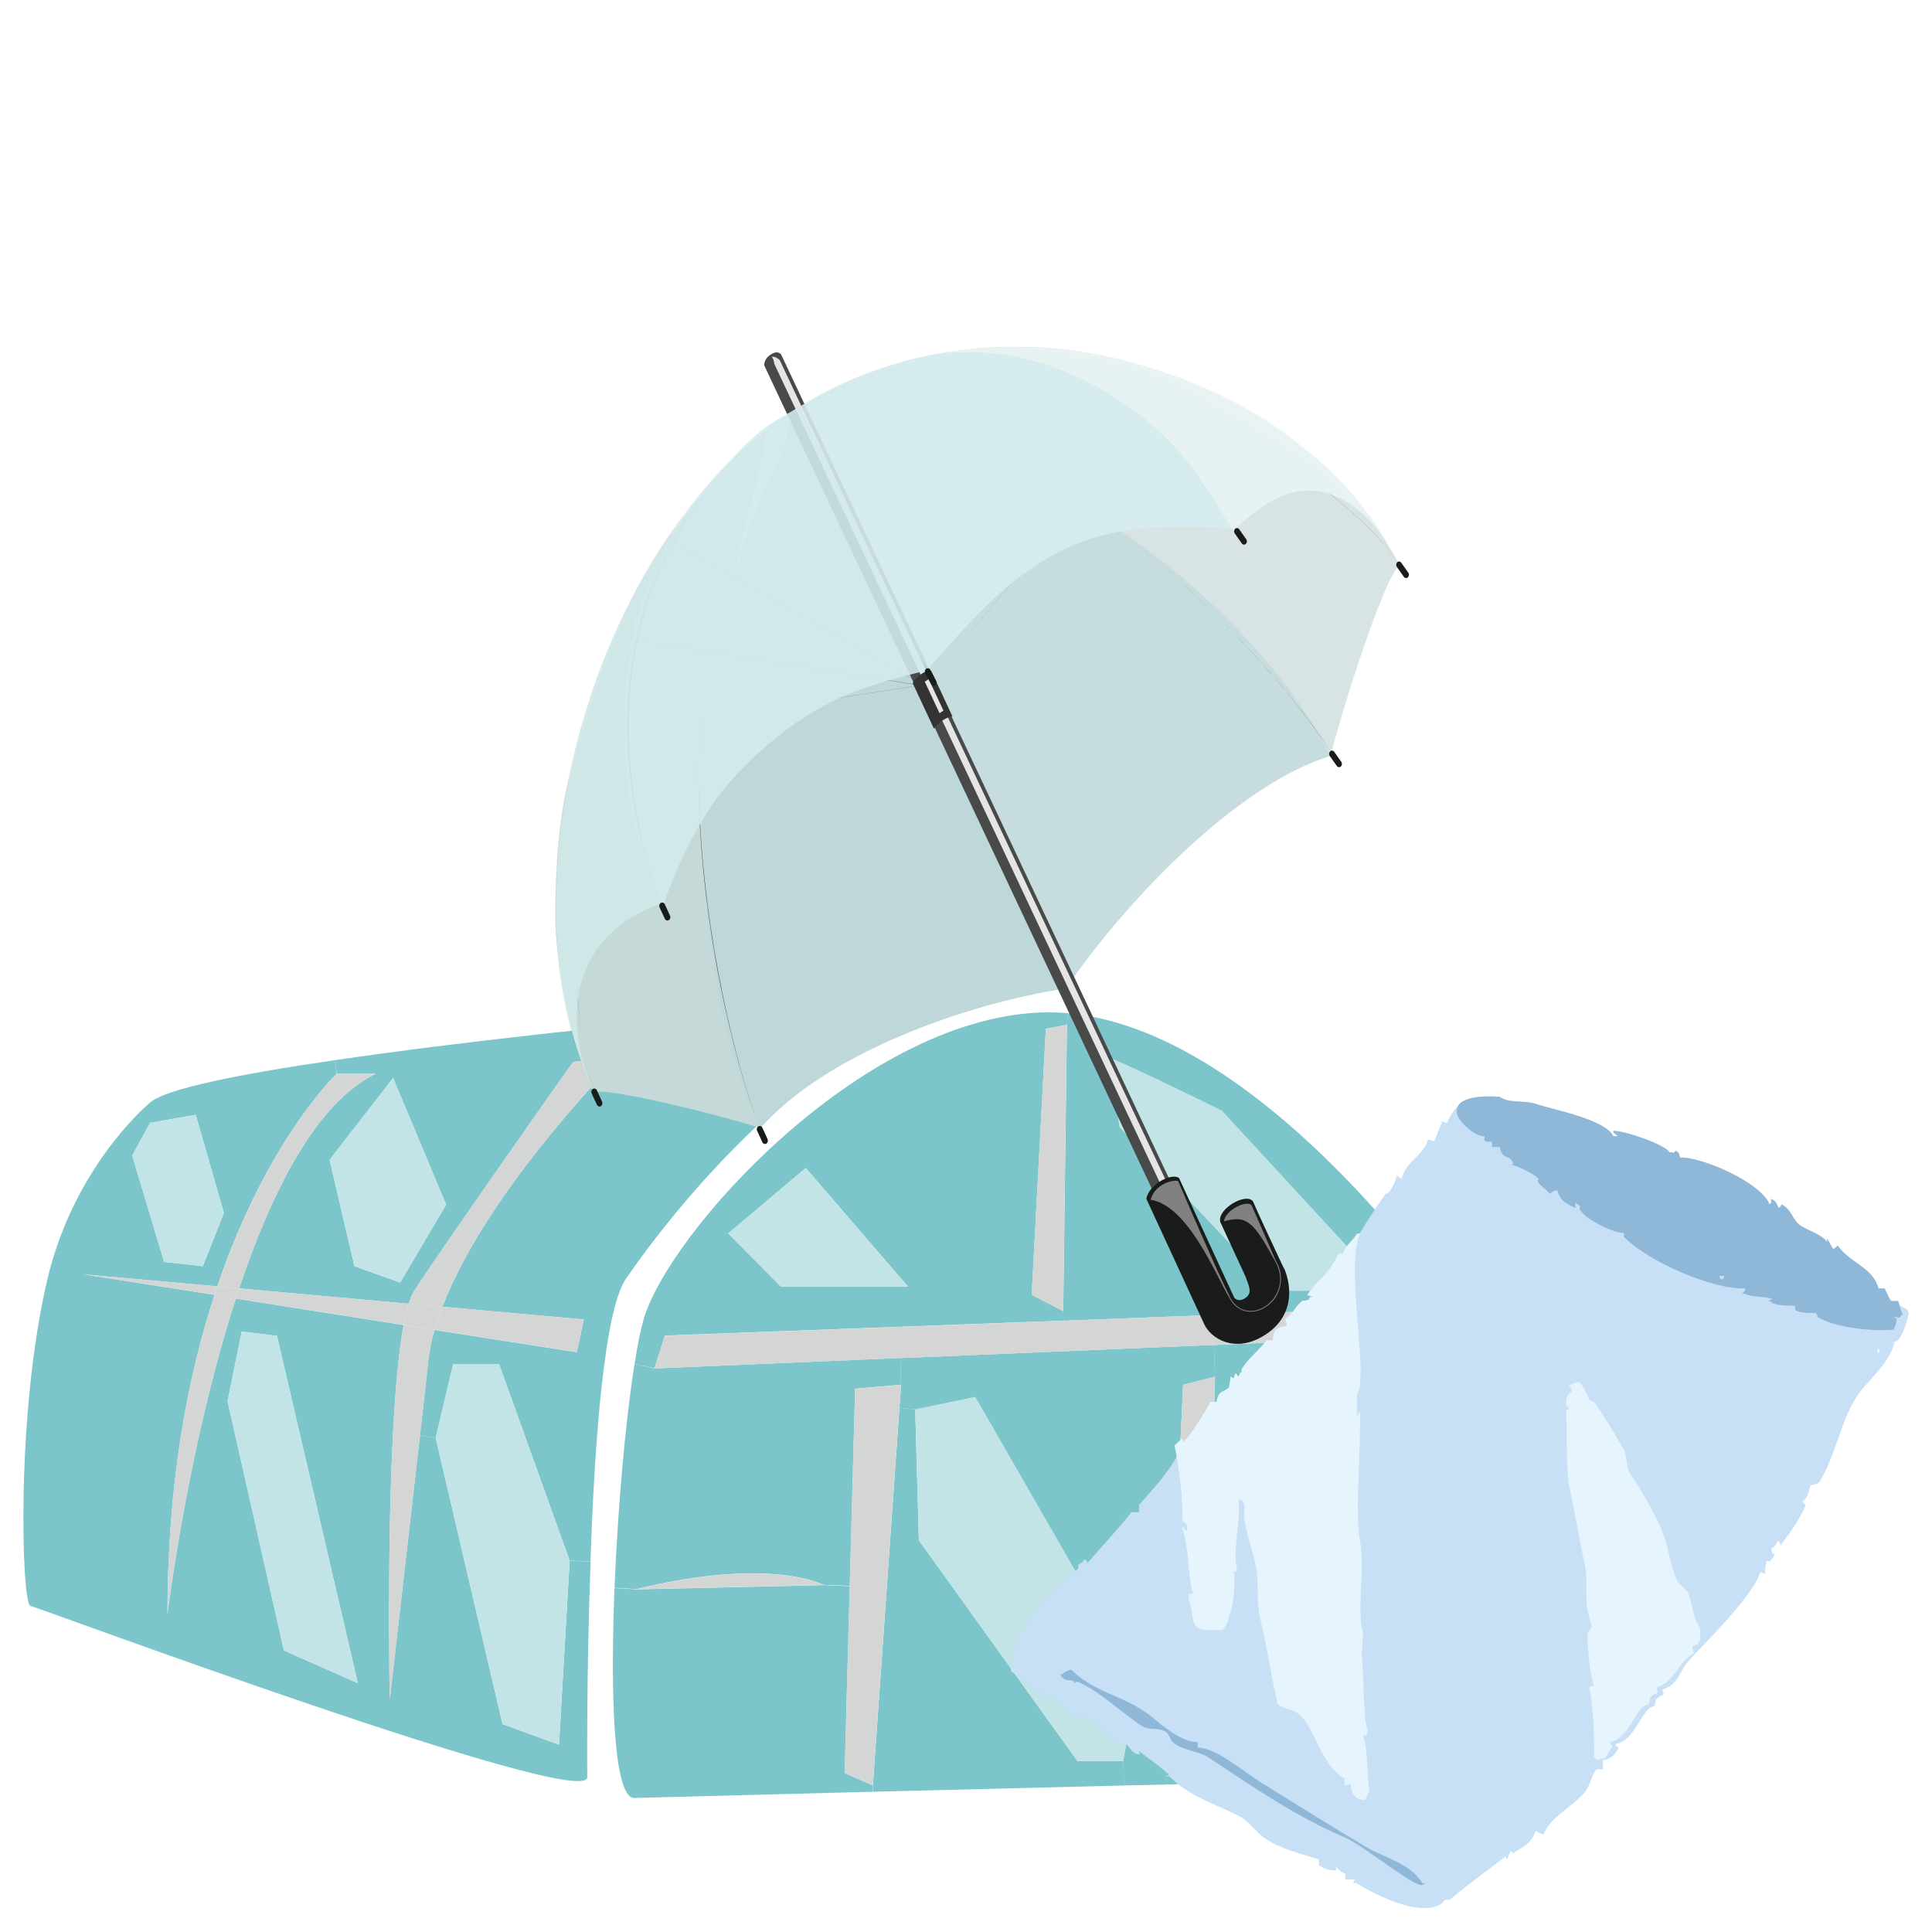 <?xml version="1.0" encoding="utf-8"?>
<!-- Generator: Adobe Illustrator 26.4.1, SVG Export Plug-In . SVG Version: 6.00 Build 0)  -->
<svg version="1.1" xmlns="http://www.w3.org/2000/svg" xmlns:xlink="http://www.w3.org/1999/xlink" x="0px" y="0px"
	 viewBox="0 0 1913.4 1913.4" style="enable-background:new 0 0 1913.4 1913.4;" xml:space="preserve">
<style type="text/css">
	.st0{clip-path:url(#SVGID_00000100359057830798353760000003950592285184218240_);}
	.st1{clip-path:url(#SVGID_00000090269441988877822800000018266751555799119517_);}
	.st2{fill:#7CC6CB;}
	.st3{fill:#C2E4E6;}
	.st4{fill:#D4D5D5;}
	.st5{clip-path:url(#SVGID_00000133526443438377062290000013312145872228450493_);}
	.st6{clip-path:url(#SVGID_00000183226712795569632290000010130429579824307356_);}
	.st7{fill:#D3E9E8;}
	.st8{fill:#E8F4F5;}
	.st9{fill:#D6EDEF;}
	.st10{fill:#CCE8EB;}
	.st11{fill:#484949;}
	.st12{opacity:0.48;}
	.st13{clip-path:url(#SVGID_00000168078073156035801690000009236989430661489039_);}
	.st14{opacity:0.15;}
	.st15{clip-path:url(#SVGID_00000065060462894870907850000016151526545996092559_);}
	.st16{fill:#070303;}
	.st17{fill:#E5E5E5;}
	.st18{fill:#1A1B1B;}
	.st19{fill:#828181;}
	.st20{fill:#333333;}
	.st21{opacity:0.89;}
	.st22{clip-path:url(#SVGID_00000103242944182303454530000008537223576866173110_);}
	.st23{clip-path:url(#SVGID_00000149357103514997539370000014069555408313829031_);}
	.st24{fill:#D1E9E8;}
	.st25{clip-path:url(#SVGID_00000132773914051699564500000000657089291916140953_);}
	.st26{fill:#D3EBED;}
	.st27{clip-path:url(#SVGID_00000123430673003144384800000013539250043876640682_);}
	.st28{fill-rule:evenodd;clip-rule:evenodd;fill:#C7E0F5;}
	.st29{fill-rule:evenodd;clip-rule:evenodd;fill:#8FB7D8;}
	.st30{fill-rule:evenodd;clip-rule:evenodd;fill:#E5F4FD;}
</style>
<g id="レイヤー_1">
	<g>
		<defs>
			<rect id="SVGID_1_" x="23.1" y="343.2" width="1867.2" height="1546.4"/>
		</defs>
		<clipPath id="SVGID_00000142150533092063341490000011450896659239692202_">
			<use xlink:href="#SVGID_1_"  style="overflow:visible;"/>
		</clipPath>
		<g transform="translate(0)" style="clip-path:url(#SVGID_00000142150533092063341490000011450896659239692202_);">
			<g transform="translate(0 -0.009)">
				<g>
					<defs>
						<rect id="SVGID_00000044865667972412446280000016802806274290371254_" x="23.1" y="343.2" width="1867.2" height="1546.4"/>
					</defs>
					<clipPath id="SVGID_00000020366875690321873170000008705745359789174656_">
						<use xlink:href="#SVGID_00000044865667972412446280000016802806274290371254_"  style="overflow:visible;"/>
					</clipPath>
					<g style="clip-path:url(#SVGID_00000020366875690321873170000008705745359789174656_);">
						<path class="st2" d="M221.7,1201.2l-27.9-97.2l-45.2,8.1l-17.6,32.4l31.6,105.3l38.3,4.2L221.7,1201.2z M281.2,1634.6
							l73.2,32.4l-80.1-344l-34.9-4.2l-14,69L281.2,1634.6z M47.1,1266.3c22.4-93.9,78.2-154.2,101.4-174.3
							c15.6-13.6,88-28.2,183.5-42.1l1.4,13.6c0,0-68.7,64.8-118.2,210.5l-133.2-12l130.5,20.4c-26.5,80.7-46.6,185-46.6,315.9
							c0,0,19.8-164.2,67.6-312.2l166.2,26.2c-19,102.7-13.7,370.9-13.7,370.9s16.2-141.2,29.9-261.4l15.6,2.3l66.2,283.4l55.9,20.4
							l10.6-182.3l20.7,1c-4.2,111.7-3.3,213.8-3.3,213.8c-3.3,32.4-537.7-166.2-551.6-170C21.5,1587.6,15.3,1400.1,47.1,1266.3"/>
						<path class="st2" d="M389.3,1067.7l-62.9,81l24.6,105.3l45.3,16.2l45.5-77.1L389.3,1067.7z M404.7,1291.2L236.8,1276
							c32.4-96.5,76.5-184,135.2-212.5h-38.5l-1.4-13.6c244.1-36,640.8-67.3,640.8-67.3C801.6,1023,661.9,1205.4,620,1266.3
							c-21.5,31.1-31.3,161.3-35.2,280.2l-20.7-1l-69.8-194.3h-45.5l-17.3,72.9l-15.6-2.3c3-26.5,5.9-51.8,8.3-74.5
							c1.2-10.2,3.2-20.3,6.2-30.1l140.8,22l7-32.4l-140-12.6c44.4-116.6,174.9-246.8,174.9-246.8l-45.5,4.2
							c0,0-125.7,178.2-157.3,226.7C407.9,1282.3,406,1286.7,404.7,1291.2"/>
						<path class="st2" d="M836.5,1756l27.9,12.3v6.2l-237.4,6.2c-19.3-3.9-22.6-101.4-18.4-207.9l21.8,1.3l185.2-4.2l26,1
							L836.5,1756z"/>
						<path class="st2" d="M648,1355.3l243.6-10.4l0.8,26.5l-45.5,3.9l-5.3,195.3l-26-1c0,0-52.5-28.2-185.2,4.2l-21.8-1.3
							c3.3-80.3,10.9-165.9,19.8-221.6L648,1355.3z"/>
						<path class="st2" d="M1067,1744h45.6l0.5,24.3l-248.6,6.2v-6.2l26.3-374.1l15.6,1.6l3.6,129.6L1067,1744z"/>
						<path class="st2" d="M899.4,1274.4L798,1156.8l-76.8,64.8l52.5,52.8H899.4z M637.4,1306.7c24.6-85.2,213.1-295.7,391.4-303.9
							c9.6-0.4,19.2-0.2,28.8,0.6l-0.9,11.4l-20.9,4.2l-14,263.3l31.3,16.2l0.3,9.4l-394.9,14.8l-10.4,32.4l-19.6-4.2
							C631.2,1332.6,634.3,1317.5,637.4,1306.7"/>
						<path class="st3" d="M193.8,1104l27.9,97.2l-21,52.8l-38.3-4.2l-31.6-105.3l17.6-32.4L193.8,1104z"/>
						<path class="st3" d="M274.2,1322.9l80.1,344l-73.2-32.4l-55.8-246.8l14-69L274.2,1322.9z"/>
						<path class="st3" d="M494.4,1351.1l69.8,194.4l-10.6,182.3l-55.8-20.4L431.5,1424l17.3-72.9L494.4,1351.1z"/>
						<path class="st3" d="M351.1,1253.9l-24.6-105.3l62.9-81l52.5,125.4l-45.6,77.1L351.1,1253.9z"/>
						<path class="st3" d="M965.9,1383.5l160.6,279.5l-14,81H1067l-157-218.7l-3.6-129.6L965.9,1383.5z"/>
						<path class="st3" d="M899.4,1274.3H773.7l-52.5-52.8l76.8-64.8L899.4,1274.3z"/>
						<path class="st3" d="M1374.5,1278.3h-112l-153.6-162l-10.3-69c38.3,16.2,111.7,52.8,111.7,52.8L1374.5,1278.3z"/>
						<path class="st2" d="M1192.6,1739.9l5.3-186.9l19.3,0.6l195.5-8.1h19c0.8,112.7-1.4,214.7-1.4,214.7l-275.4,7.1l-0.6-23.3
							L1192.6,1739.9z"/>
						<path class="st2" d="M1431.8,1545.5h-19c0,0-97.8-36.3-195.5,8.1l-19.3-0.6l5.3-189.5l-1.1-31.4l210.6-9.1l10.9-1.6
							C1429.2,1379.3,1431.2,1465.2,1431.8,1545.5"/>
						<path class="st2" d="M891.6,1345l310.6-13l1.1,31.4l-31.6,8.1l-17.3,372.5l0.6,23.4l-41.9,0.9l-0.6-24.3l14-81l-160.6-279.5
							l-59.5,12.3l-15.6-1.6l1.6-22.7L891.6,1345z"/>
						<path class="st2" d="M1262.5,1278.3h112l-164.3-178.2c0,0-73.5-36.6-111.7-52.8l10.3,69L1262.5,1278.3z M1057.5,1003.5
							c167.3,14.9,322.1,215.7,352,250.4c6.4,7.4,10.9,32.4,14.2,67.4l-10.9,1.6l-7-28.5l-352.5,13.6l-0.3-9.4l3.7-283.8
							L1057.5,1003.5z"/>
						<path class="st4" d="M233.5,1286.1c-47.8,148-67.6,312.2-67.6,312.2c0-130.9,20.1-235.1,46.6-315.9L233.5,1286.1z"/>
						<path class="st4" d="M82.1,1262l133.2,12c-1.1,2.9-1.9,5.5-2.8,8.4L82.1,1262z"/>
						<path class="st4" d="M236.8,1276c-1.2,3.3-2.3,6.5-3.4,10.1l-20.9-3.6c0.9-2.9,1.7-5.5,2.8-8.4L236.8,1276z"/>
						<path class="st4" d="M372,1063.5c-58.7,28.5-102.8,116-135.2,212.5l-21.5-1.9c49.5-145.8,118.2-210.6,118.2-210.6L372,1063.5z
							"/>
						<path class="st4" d="M430.4,1317.1c-2.9,9.8-5,19.9-6.2,30.1c-2.5,22.7-5.3,48-8.3,74.5c-13.7,120.2-29.9,261.4-29.9,261.4
							s-5.3-268.2,13.7-370.9L430.4,1317.1z"/>
						<path class="st4" d="M236.8,1276l167.9,15.2c-1.7,5.9-3.4,13-5,21l-166.2-26.2C234.6,1282.5,235.7,1279.3,236.8,1276"/>
						<path class="st4" d="M410.3,1278.3c31.6-48.6,157.3-226.7,157.3-226.7l45.5-4.2c0,0-130.5,130.2-174.9,246.8l-33.5-2.9
							C406,1286.7,407.9,1282.3,410.3,1278.3"/>
						<path class="st4" d="M404.7,1291.2l33.5,2.9c-3.1,7.5-5.7,15.2-7.8,23l-30.7-4.9C401.3,1304.2,403,1297.1,404.7,1291.2"/>
						<path class="st4" d="M578.2,1306.7l-7,32.4l-140.8-22c2.1-7.8,4.7-15.5,7.8-23L578.2,1306.7z"/>
						<path class="st4" d="M815.6,1569.8l-185.2,4.2C763.1,1541.6,815.6,1569.8,815.6,1569.8"/>
						<path class="st4" d="M1412.8,1545.5l-195.5,8.1C1315,1509.2,1412.8,1545.5,1412.8,1545.5"/>
						<path class="st4" d="M846.9,1375.4l45.5-3.9l-1.7,22.7l-26.3,374.1l-27.9-12.3l5-185.3L846.9,1375.4z"/>
						<path class="st4" d="M1154.4,1744l17.3-372.5l31.6-8.1l-5.3,189.5l-5.3,186.9L1154.4,1744z"/>
						<path class="st4" d="M1405.8,1294.4l7,28.5l-210.6,9.1l-310.6,13L648,1355.3l10.4-32.4l395-14.9L1405.8,1294.4z"/>
						<path class="st4" d="M1056.6,1014.9l-3.6,283.8l-31.3-16.2l14-263.3L1056.6,1014.9z"/>
						<g transform="translate(541.268 0.009)">
							<g transform="translate(0 0)">
								<g>
									<defs>
										<rect id="SVGID_00000116202996220479008400000005436740464784598182_" x="8.5" y="343.2" width="845.6" height="987.8"/>
									</defs>
									<clipPath id="SVGID_00000103260951738488760280000000825377951763371705_">
										<use xlink:href="#SVGID_00000116202996220479008400000005436740464784598182_"  style="overflow:visible;"/>
									</clipPath>
									<g style="clip-path:url(#SVGID_00000103260951738488760280000000825377951763371705_);">
										<g>
											<g>
												<defs>
													
														<rect id="SVGID_00000085212664515522377260000018025291508201698722_" x="8.5" y="343.2" width="841.5" height="775.6"/>
												</defs>
												<clipPath id="SVGID_00000026844742444169028380000008331903949847482760_">
													<use xlink:href="#SVGID_00000085212664515522377260000018025291508201698722_"  style="overflow:visible;"/>
												</clipPath>
												<g style="clip-path:url(#SVGID_00000026844742444169028380000008331903949847482760_);">
													<path class="st7" d="M196.9,519.7c3.8-14.2,26.5-97.8,17.9-89.4C129.4,514.1,82.7,553.3,22.1,772
														C11.9,808.8,9.8,859.2,8.6,897.9c-1.6,53.3,16.8,126.9,28.5,161.8c0.3,0.9,0.7,1.9,1.1,2.8c1.2,3,2.3,5.9,3.6,8.7
														l4.7,10.4l0.1,0.2c4.1-1.8,20.2,0.2,41.6,4.3c5.3,1.1,10.5,2.1,15,3.1c1.5,0.3,2.9,0.6,4.3,0.9
														c34.3,7.4,75.7,18.2,104.4,27.1C178.6,958.1,154.9,676.8,196.9,519.7"/>
													<path class="st8" d="M286.4,421c12.7,0.3,25.3,1.3,37.9,2.9c12.8,1.7,25.6,4,38.6,7c12.9,3,26,6.6,39,10.8
														c13,4.2,26.1,9,39,14.3c13,5.3,26,11.1,38.8,17.4c12.8,6.3,25.6,13,38.1,20.2c12.6,7.2,25,14.7,37.2,22.7
														c12.2,8,24.1,16.2,35.8,24.9c11.7,8.6,23.1,17.5,34.2,26.7c11.1,9.2,21.8,18.6,32.2,28.2c10.3,9.6,20.3,19.4,29.8,29.4
														c9.5,9.9,18.6,20.1,27.2,30.2c8.6,10.2,16.7,20.5,24.2,30.8c7.5,10.4,14.5,20.7,20.9,31.1c6.3,10.4,12.1,20.7,17.1,31
														C795.5,676,833.9,563,845,560.8c-5.1-10.4-11-20.4-17.4-30c-6.7-9.9-14-19.3-21.9-28.2c-8.1-9.2-16.8-18-25.9-26.2
														c-9.4-8.5-19.2-16.5-29.5-24c-10.5-7.7-21.5-14.9-32.7-21.5c-11.4-6.8-23.3-13-35.6-18.8c-12.4-5.8-80-69.7-244.1-66.7
														c-93.4,0-192.7,60.5-192.7,60.5S273.9,420.8,286.4,421"/>
													<path class="st9" d="M723.4,666.9c-36.1-44.3-77.5-84.1-123.2-118.5c-30-23.2-61.9-43.9-95.3-61.8
														c-52-28.4-100.2-46.4-153.8-58.1c-38.3-7.4-72.9-22.8-106.7-19.6l5.2,13.7c8.5,19.1,17.5,38.9,30.9,67.9
														c18.8,40.5,38.2,82.1,62,132.2c16.5,34.9,33.7,71,51.1,107.3c26,54.4,50.5,105.2,76.8,159.3
														c16.9,34.9,29.6,60.8,43.9,89.7c63.3-91.8,172.4-203,262.2-230.4C762,720,746.7,696.3,723.4,666.9"/>
													<path class="st10" d="M228.5,458.9c-6.5,12.7-12.6,25.9-18.3,39.6c-5.6,13.7-10.8,27.9-15.5,42.4
														c-4.7,14.5-9.1,29.4-12.9,44.7c-3.9,15.2-7.3,30.7-10.3,46.5c-3,15.7-5.6,31.7-7.7,47.8c-2.2,16-3.9,32.3-5.3,48.5
														c-1.4,16.3-2.3,32.6-2.9,48.8c-0.6,16.3-0.7,32.5-0.5,48.6c0.2,16.1,0.8,32.1,1.7,47.8c1,15.8,2.3,31.4,4,46.6
														c1.7,15.3,3.8,30.2,6.2,44.9c2.4,14.6,5.2,28.9,8.3,42.6c3.1,13.8,6.5,27.1,10.3,39.9c3.7,12.8,7.8,25,12.3,36.6
														c4.4,11.6,9.2,22.6,14.2,32.9c63.9-73,201.4-122.8,302.2-138.2c-5-10.3-10.3-21-15.8-32.1
														c-5.5-11.1-11.1-22.7-16.8-34.6c-5.8-11.9-11.7-24-17.7-36.5c-6-12.4-12.2-25.1-18.4-38c-6.2-12.9-12.5-25.9-18.9-39.1
														c-6.3-13.2-12.7-26.4-19.1-39.7c-6.4-13.3-12.8-26.6-19.1-39.9c-6.4-13.3-12.7-26.5-19-39.7
														c-6.3-13.1-12.5-26.1-18.6-39c-6.1-12.9-12.1-25.5-18-37.9c-5.9-12.4-11.6-24.6-17.1-36.4
														c-5.6-11.8-10.9-23.3-16.1-34.4c-5.2-11.1-10.2-21.8-14.9-32c-4.7-10.2-9.2-20-13.5-29.1c-4.2-9.2-8.2-17.9-11.8-25.9
														c-3.6-8-12.1-29.2-15.1-35.9C244.3,408.8,235.1,446.2,228.5,458.9"/>
													<path class="st11" d="M210.4,1116.3C210.4,1116.3,210.3,1116.3,210.4,1116.3c-7-19-13.7-40.3-20-63.3
														c-6.9-25.2-13.1-51.7-18.5-78.7c-5.9-29.8-10.6-60-14.2-89.9c-3.9-32.8-6.2-65.4-7-96.8c-1.8-72,4.5-138.4,18.7-197.4
														c3.9-16.2,8.5-32,13.5-47.1c5.2-15.3,11.1-30.4,17.8-45.1c6.7-14.6,14.1-28.8,22.4-42.6c8.3-13.8,17.4-27,27.4-39.6
														c0,0,0.1,0,0.1,0c0,0,0,0.1,0,0.1C84.5,625.9,165.3,992.6,210.4,1116.3C210.4,1116.2,210.4,1116.3,210.4,1116.3
														C210.4,1116.3,210.4,1116.3,210.4,1116.3L210.4,1116.3z"/>
													<path class="st11" d="M777.4,745.6C777.4,745.6,777.4,745.6,777.4,745.6C740.7,688.8,661.9,596,560.5,521.3
														C490.9,470,390.8,413,289.4,413c-13,0-26,1-38.9,2.9c0,0-0.1,0-0.1,0c0,0,0-0.1,0-0.1c0,0,0,0,0,0
														c12.9-2,25.9-3,38.9-2.9c13.2,0,26.4,0.9,39.5,2.8c13.4,1.9,26.6,4.5,39.7,7.9c13.4,3.5,26.6,7.7,39.6,12.5
														c12.9,4.8,26.1,10.3,39.3,16.6c12.7,6,25.7,12.8,38.7,20.1c25.7,14.7,50.6,30.8,74.4,48.5c23,16.9,46.1,35.8,68.5,55.9
														c20.8,18.7,41.2,38.5,60.5,58.9c18,19.1,34.9,38.5,50.2,57.6C754.3,711.8,767,729.2,777.4,745.6
														C777.5,745.5,777.5,745.5,777.4,745.6C777.4,745.6,777.4,745.6,777.4,745.6L777.4,745.6z"/>
													<path class="st11" d="M847.9,564.4C847.9,564.4,847.8,564.4,847.9,564.4c-16.3-29.5-60.3-70-114.8-105.9
														c-64.4-42.4-137.4-74.6-205.6-90.8c-35.6-8.4-70-12.7-102.8-12.7c-13.5,0-27,0.7-40.4,2.2
														c-50.2,5.7-95.9,22.4-135.8,49.6c0,0-0.1,0-0.1,0c0,0,0-0.1,0-0.1l0,0c20.5-14,42.6-25.3,66-33.6
														c11.3-4,22.9-7.4,34.6-10c11.6-2.6,23.4-4.6,35.3-6c13.4-1.5,26.9-2.3,40.4-2.2c32.8,0,67.2,4.2,102.8,12.7
														c37.8,9.1,74.6,21.9,109.9,38.1c16.9,7.6,33.7,16.1,50.2,25.2c15.6,8.6,30.9,17.9,45.5,27.5
														c14,9.2,27.4,18.8,39.9,28.5c12,9.3,23.2,18.8,33.1,28C825.7,533.1,840.1,550.2,847.9,564.4
														C847.9,564.4,847.9,564.4,847.9,564.4C847.9,564.4,847.9,564.4,847.9,564.4L847.9,564.4z"/>
													<path class="st11" d="M48.8,1083.7C48.7,1083.7,48.7,1083.7,48.8,1083.7c-2.9-7.2-5.3-14.6-7.1-22.1
														c-2.2-8.6-4.1-18.4-5.8-29c-1.7-10.8-3.1-22.6-4.3-35.1c-1.1-12.8-2-26.3-2.4-40.2c-1-30.7-0.4-61.5,1.7-92.2
														c2.3-34.1,6.4-68,12.4-101.7c6.2-35.1,14.6-69.8,25.3-103.9c5.5-17.4,11.6-34.4,18.2-50.5c6.8-16.8,14.3-33,22.3-48.3
														c8.1-15.5,16.9-30.6,26.6-45.1c9.6-14.3,20-28.1,31.3-41.1c11.2-12.9,23.3-25,36.2-36.1c13-11.2,26.8-21.3,41.4-30.3
														c0,0,0.1,0,0.1,0c0,0,0,0.1,0,0.1c0,0,0,0,0,0c-54.5,33.4-100.1,84.8-135.5,152.6c-30,57.6-52.1,125.7-65.8,202.6
														c-5.9,33.6-10.1,67.6-12.4,101.7c-2.1,30.7-2.7,61.4-1.7,92.2c0.5,13.9,1.3,27.4,2.4,40.2c1.1,12.4,2.5,24.2,4.2,35.1
														c1.7,10.7,3.6,20.4,5.8,29C43.6,1069.1,45.9,1076.5,48.8,1083.7C48.8,1083.7,48.8,1083.7,48.8,1083.7
														C48.8,1083.7,48.8,1083.7,48.8,1083.7z"/>
													<path class="st11" d="M154.3,711.9C154.3,711.9,154.3,711.9,154.3,711.9c-0.1-0.1,0-0.1,0-0.1c0,0,0,0,0,0l212.6-32.6
														c0,0,0.1,0,0.1,0c0,0,0,0.1,0,0.1c0,0,0,0,0,0L154.3,711.9L154.3,711.9z"/>
													<path class="st11" d="M380.4,672.4C380.4,672.4,380.4,672.4,380.4,672.4C380.3,672.4,380.3,672.4,380.4,672.4
														l149.5-177.4c0,0,0.1,0,0.1,0c0,0,0,0,0,0c0,0,0,0.1,0,0.1L380.4,672.4C380.4,672.4,380.4,672.4,380.4,672.4z"/>
													<path class="st11" d="M378.2,670.2C378.2,670.2,378.1,670.2,378.2,670.2C378.1,670.1,378.1,670.1,378.2,670.2
														C378.1,670.1,378.1,670.1,378.2,670.2l152.9-299.2c0,0,0,0,0.1,0c0,0,0,0,0,0.1c0,0,0,0,0,0L378.2,670.2
														C378.2,670.2,378.2,670.2,378.2,670.2z"/>
													<path class="st11" d="M364.7,678L364.7,678L79.5,632.8c0,0-0.1,0,0-0.1c0,0,0-0.1,0.1,0c0,0,0,0,0,0l285.2,45.1
														C364.7,677.9,364.8,677.9,364.7,678C364.7,678,364.7,678,364.7,678L364.7,678z"/>
													<path class="st11" d="M366.1,674.4C366.1,674.4,366.1,674.4,366.1,674.4L124.9,536.8c0,0,0-0.1,0-0.1c0,0,0.1,0,0.1,0
														l241.2,137.6C366.2,674.3,366.2,674.3,366.1,674.4C366.1,674.4,366.1,674.4,366.1,674.4L366.1,674.4z"/>
													<path class="st11" d="M374.8,671.6L374.8,671.6C374.8,671.6,374.7,671.6,374.8,671.6L429.5,359c0,0,0-0.1,0.1,0
														c0,0,0,0,0,0c0,0,0.1,0,0,0.1L374.8,671.6C374.8,671.6,374.8,671.6,374.8,671.6z"/>
													<g transform="translate(0.05)" class="st12">
														<g>
															<defs>
																
																	<rect id="SVGID_00000163789974700785003480000007821462716587497351_" x="8.5" y="343.2" width="836.5" height="774"/>
															</defs>
															<clipPath id="SVGID_00000036234960872448224820000009547836257814783659_">
																<use xlink:href="#SVGID_00000163789974700785003480000007821462716587497351_"  style="overflow:visible;"/>
															</clipPath>
															<g style="clip-path:url(#SVGID_00000036234960872448224820000009547836257814783659_);">
																<g class="st14">
																	<g>
																		<defs>
																			
																				<rect id="SVGID_00000007399012468084931920000001233642370341048227_" x="8.5" y="343.2" width="836.5" height="774"/>
																		</defs>
																		<clipPath id="SVGID_00000011714028163648070130000018215242003246935704_">
																			<use xlink:href="#SVGID_00000007399012468084931920000001233642370341048227_"  style="overflow:visible;"/>
																		</clipPath>
																		<g style="clip-path:url(#SVGID_00000011714028163648070130000018215242003246935704_);">
																			<path class="st16" d="M841.1,552.9l-0.1-0.2l0-0.1l-0.1-0.3c-13.3-22.8-22.3-36.9-36-54.7
																				c-54.6-71.2-254.3-211.1-482.2-129.8C103.7,445.9,39.2,702,31.5,729.7C1.5,837.3-3,967.9,41.7,1071.3l4.7,10.4
																				l0.1,0.2c4.1-1.8,20.1,0.2,41.3,4.3c5.4,1.1,10.7,2.2,15.3,3.1c1.5,0.3,3,0.6,4.4,0.9
																				c34.3,7.4,75.6,18.2,104.3,27.1c63.9-73,201.4-122.8,302.2-138.2c-5-10.2-5.8-11.7,0,0
																				c63.3-91.8,172.4-203.1,262.2-230.4c-4.4-8.8-4.1-8.4,0,0C795.5,676,833.8,563,845,560.8
																				C843.3,557.2,842.7,556.1,841.1,552.9"/>
																		</g>
																	</g>
																</g>
															</g>
														</g>
													</g>
												</g>
											</g>
										</g>
										<path class="st11" d="M662.1,1264l-16.8,10.6L215.8,362.3c0,0-1.5-6.2,6.3-11.2c7.5-4.9,10.4,0.3,10.4,0.3L662.1,1264z"/>
										<path class="st17" d="M660.5,1269.2l-5.4,3.4L225.6,360.4c0,0-0.4-4.7-2.6-7c3.9-1,8,3.3,8,3.3L660.5,1269.2z"/>
										<path class="st18" d="M731,1257.3c-0.4-0.9-0.8-1.7-1.4-2.5c-6.1-13-26.6-56.7-29.9-64.9c-6.7-9.4-36,7.6-32.4,20.4
											c3.2,6.8,16.8,36.4,25.1,54.3c0.2,0.6,0.4,1.2,0.6,1.8c4.8,11.7,3.8,14.5,0.9,17.6c-2.7,2.7-8.2,5.9-12.7,1.3l-0.1-0.1
											l-54.7-118.5c-6.8-5.4-29.6,5.7-32.4,20.5l56.1,121.5l0.3,0.7c7,17.2,31.2,30.2,58.5,14.3
											C740.9,1305.2,738,1274.5,731,1257.3"/>
										<path class="st19" d="M724.8,1253.6c-0.2-0.6-1.4-2.9-3.1-6.2c-7.6-17.6-21.7-50-23.4-53.7c-5.4-5.9-27.2,5.9-27.2,15.9
											c23.5-7.2,30.5,3,50.9,40.3c1.2,2.2,1.9,3.7,2,4.2c7.1,17.5-1.6,33-12.6,39.9c-10.6,6.7-25.9,6.8-34.3-8.9
											c-1-1.8-6.3-13.2-13.3-28.1c-19.6-43.8-34.8-79.2-38.3-87.4c-5.2-1.4-22.9,2.8-27.2,18.6c36.9,5.7,64.6,74.6,77.7,96.7
											l0.4,0.6c5.2,9.8,13.1,13.6,20.9,13.6c5.2-0.1,10.2-1.6,14.6-4.4C725.6,1286.2,731.1,1268.7,724.8,1253.6"/>
										<path class="st20" d="M402,709.5c0,0-3.9,0-10.1,4.2c-3.1,2.2-5.9,4.9-8.2,8l-21-45c0,0,0.3-3.3,8.1-8.9
											c6.5-4.6,10.1-3.6,10.1-3.6L402,709.5z"/>
										<path class="st17" d="M393.1,703.8l-3.9,2.5l-14.6-31.2l3.9-2.5L393.1,703.8z"/>
										<path class="st11" d="M114.4,896.9C114.3,896.9,114.3,896.9,114.4,896.9c-12.5-32.2-21.7-65.6-27.4-99.6
											c-3.5-20.5-5.6-41.2-6.4-62c-0.9-22.3,0-44.6,2.7-66.8c1.4-11.6,3.3-23.2,5.7-34.4c2.5-11.7,5.6-23.3,9.2-34.6
											c3.7-11.7,8.1-23.2,13-34.5c5.1-11.7,10.9-23,17.3-34.1c6.7-11.5,14-22.6,21.9-33.3c8.4-11.3,17.4-22,27-32.2
											c10.2-10.9,21.1-21.2,32.4-30.9c12.2-10.4,25-20.1,38.3-29.2c0,0,0.1,0,0.1,0c0,0,0,0.1,0,0.1l0,0
											C3.1,572.8,93.8,844.2,114.4,896.9C114.4,896.9,114.4,896.9,114.4,896.9C114.4,896.9,114.4,896.9,114.4,896.9L114.4,896.9
											z"/>
										<path class="st11" d="M689.5,536.1C689.5,536.1,689.4,536.1,689.5,536.1c-27-48.7-101.7-139-210.6-168.2
											c-22.7-6.1-46.2-9.3-69.7-9.3c-53.4,0-107.1,16.2-160.6,48.3c0,0-0.1,0-0.1,0s0-0.1,0-0.1c0,0,0,0,0,0
											c10.5-6.3,21.2-12.1,31.7-17.2c10.3-5,20.7-9.4,31-13.1c9.9-3.6,20-6.8,30.2-9.4c9.7-2.5,19.5-4.4,29.4-5.8
											c9.4-1.4,19-2.2,28.5-2.6c9.2-0.3,18.4-0.2,27.6,0.4c8.8,0.6,17.8,1.6,26.6,3.1c8.5,1.4,17.1,3.3,25.5,5.6
											c12.8,3.5,25.4,7.8,37.7,13c12,5.1,23.6,10.8,34.8,17.3c21.5,12.4,41.7,27,60.3,43.5c16.9,14.9,32.4,31.2,46.6,48.7
											C670,504.6,680.4,519.9,689.5,536.1C689.5,536,689.5,536,689.5,536.1C689.5,536.1,689.5,536.1,689.5,536.1L689.5,536.1z"
											/>
										<path class="st11" d="M374.2,656.2C374.2,656.2,374.2,656.2,374.2,656.2c-0.5-1-6-12.1-14.3-28.8
											c-31.3-63.5-104.6-212.1-108.1-219.8c0,0,0-0.1,0-0.1c0,0,0.1,0,0.1,0c3.6,7.7,76.8,156.3,108.1,219.8
											C368.3,644.1,373.8,655.2,374.2,656.2C374.3,656.1,374.3,656.2,374.2,656.2C374.2,656.2,374.2,656.2,374.2,656.2
											L374.2,656.2z"/>
										<g transform="translate(0.728 0.787)" class="st21">
											<g>
												<defs>
													
														<rect id="SVGID_00000165215857946353429710000017496212342619568803_" x="8.5" y="343.1" width="831.8" height="738.2"/>
												</defs>
												<clipPath id="SVGID_00000027574395162515949040000004147154454127933103_">
													<use xlink:href="#SVGID_00000165215857946353429710000017496212342619568803_"  style="overflow:visible;"/>
												</clipPath>
												<g style="clip-path:url(#SVGID_00000027574395162515949040000004147154454127933103_);">
													<g transform="translate(0 158.698)">
														<g>
															<defs>
																
																	<rect id="SVGID_00000009552247368337155510000004257478228386199941_" x="8.5" y="338.9" width="135.2" height="583.8"/>
															</defs>
															<clipPath id="SVGID_00000036971862811318847270000006486907516997103528_">
																<use xlink:href="#SVGID_00000009552247368337155510000004257478228386199941_"  style="overflow:visible;"/>
															</clipPath>
															<g style="clip-path:url(#SVGID_00000036971862811318847270000006486907516997103528_);">
																<path class="st24" d="M143.4,339.2c-6.8,8.6-13.1,17.6-18.8,27c-5.8,9.5-11,19.3-15.7,29.4
																	c-4.8,10.2-9,20.7-12.7,31.4c-3.7,10.8-7,21.8-9.7,33c-2.7,11.2-5,22.7-6.8,34.3c-1.8,11.6-3.1,23.3-3.8,35.1
																	c-0.7,11.8-1,23.6-0.8,35.5c0.2,11.8,0.9,23.7,2.1,35.5c1.2,11.8,2.9,23.5,5,35.2c2.2,11.6,4.8,23.1,7.9,34.4
																	c3.1,11.3,6.8,22.4,10.8,33.2c4,10.8,8.6,21.4,13.7,31.7C54.5,753.6,0.4,814,46,922.7c-1.7-3.6-3.4-7.2-5-10.9
																	C29.3,880.9,9.8,829.3,8.5,745.6c1.1-66.1,4.6-102.5,22.3-175.4c12.6-42.9,19.5-66.5,42.9-117.5
																	c17.1-33.9,20.2-40.1,38.8-70c17.7-26.2,18.7-27.8,31.3-43.8L143.4,339.2"/>
															</g>
														</g>
													</g>
													<g transform="translate(68.277 60.67)">
														<g>
															<defs>
																
																	<rect id="SVGID_00000175312703323910871830000015082548406704142751_" x="6.7" y="341.5" width="301.6" height="493.3"/>
															</defs>
															<clipPath id="SVGID_00000067947837068238518300000015817996202569049513_">
																<use xlink:href="#SVGID_00000175312703323910871830000015082548406704142751_"  style="overflow:visible;"/>
															</clipPath>
															<g style="clip-path:url(#SVGID_00000067947837068238518300000015817996202569049513_);">
																<path class="st26" d="M185.7,649.4c14.2-9.2,29.2-17.1,44.8-23.6c25.3-10.4,51.5-17,77.7-23.5
																	c-27.7-59.8-127-260.9-127-260.9s-13.1,8-19,11.1c-20.2,10.7-37.5,29.9-53.9,46.9C69.5,439.7,36.2,487.6,21,546.1
																	c-15.9,61-19.1,130-6.7,192.2c6.7,33.3,19.4,70.5,32.3,96.5c17.5-48.4,38.8-93.1,72.4-128.9
																	C139.2,684.2,161.6,665,185.7,649.4"/>
															</g>
														</g>
													</g>
													<g transform="translate(247.639 4.824)">
														<g>
															<defs>
																
																	<rect id="SVGID_00000068664757058757173420000014661910304742222523_" x="1.8" y="343" width="432.7" height="314.6"/>
															</defs>
															<clipPath id="SVGID_00000037684617139824564270000012783802042726288286_">
																<use xlink:href="#SVGID_00000068664757058757173420000014661910304742222523_"  style="overflow:visible;"/>
															</clipPath>
															<g style="clip-path:url(#SVGID_00000037684617139824564270000012783802042726288286_);">
																<path class="st9" d="M146.5,344.1c10.2-1,20.5-1.3,30.8-1c10.3,0.4,20.6,1.4,30.7,3.1c10.2,1.7,20.3,4,30.3,6.9
																	c10.1,2.9,19.9,6.4,29.6,10.5c9.8,4.1,19.4,8.8,28.6,13.9c34,18.8,64.2,44.7,91.2,75c16.6,18.5,44.5,53.7,46.7,65.9
																	c-45.6-3.4-96-4.8-140.7,8.6c-40.7,12.3-75.8,37.2-107.7,68.5c-19.6,19.3-38.7,41.4-57.2,62.1
																	C111.6,627,73.4,544.3,43.1,482.3c-17.9-36.7-41.2-84.9-41.2-84.9c13.5-8.8,51.9-28.2,71.1-34.8
																	C97,354.2,121.4,346.7,146.5,344.1"/>
															</g>
														</g>
													</g>
													<path class="st8" d="M840.1,551.4l0.1,0.1L840.1,551.4c-0.1-0.2-0.2-0.4-0.4-0.7c-0.9-1.7-2-3.7-2.9-5.2l-0.4-0.7
														l0-0.1c-4.2-7.5-8.3-14.4-12.5-20.8c-1.1-1.7-2.2-3.4-3.3-5l0-0.1c-3.1-4.6-6.2-8.9-9.4-13
														c-5.8-7.6-11.6-14.5-17.5-20.9c-5.4-6.3-11.1-12.3-17.1-18.3l-0.2-0.2l-0.4-0.5c-0.8-0.7-1.6-1.5-2.4-2.3l-14.8-13.4
														c-2.1-1.7-4.2-3.4-6.5-5.1c-2.9-2.3-5.8-4.5-8.6-6.7c-10.6-8.7-21.7-16.7-33.2-24l-9.8-5.7c-7.8-4.7-15.7-9.1-24-13.3
														c-65.1-33.1-135.6-50.8-206.7-52.1c-16.3-0.3-32.6,0.7-48.9,1.7c-16.4,1.2-32.8,3.6-48.8,7.4c0.8-0.1,1.6-0.3,2.4-0.4
														c-1.6,0.3-3.2,0.6-4.7,0.9c59.1-12.7,120.9-0.1,174.8,29.7c28.6,16,54.7,36.2,77.2,60c23.3,24.6,38.9,53.4,57.6,82.2
														c24.1-22.8,49.3-42.9,82-39.2c31,3.5,57,28.6,74.2,57.6c1.4,2.5,2.8,5,4.3,7.6l0.6,1.2L840.1,551.4 M620.1,370.5l0.1,0
														c0.8,0.3,1.6,0.6,2.1,0.8C621.8,371.2,621.1,370.9,620.1,370.5 M625.7,372.8l-0.4-0.2l1.2,0.3l0.4,0.1
														c-0.7-0.2-1.3-0.4-2-0.7h0c0.7,0.2,1.4,0.5,2,0.7l-0.6-0.3l0.1,0l0.1,0.1c0.2,0.2,0.4,0.3,0.7,0.3
														C626.8,373.1,626.3,373,625.7,372.8"/>
												</g>
											</g>
										</g>
										<path class="st18" d="M787.1,754.5c1,1.4,0.8,3.4-0.4,4.6c-1.1,1-2.7,0.9-3.7-0.1c-0.1-0.1-0.2-0.2-0.3-0.4l-7-9.9
											c-1-1.5-0.8-3.4,0.4-4.6c1-1,2.6-1,3.6,0c0.1,0.1,0.3,0.3,0.4,0.5L787.1,754.5z"/>
										<path class="st18" d="M853.5,567.2c1,1.4,0.8,3.4-0.4,4.6c-1.1,1-2.7,0.9-3.7-0.1c-0.1-0.1-0.2-0.2-0.3-0.4l-7-9.9
											c-1-1.5-0.8-3.4,0.4-4.6c1-1,2.6-1,3.6,0c0.1,0.1,0.3,0.3,0.4,0.5L853.5,567.2z"/>
										<path class="st18" d="M693,534.1c1,1.4,0.8,3.4-0.4,4.6c-1.1,1-2.7,0.9-3.7-0.1c-0.1-0.1-0.2-0.2-0.3-0.4l-7-9.9
											c-1-1.5-0.8-3.4,0.4-4.6c1-1,2.6-1,3.6,0c0.1,0.1,0.3,0.3,0.4,0.5L693,534.1z"/>
										<path class="st18" d="M385.8,674.1c0.8,1.5,0.5,3.4-0.9,4.6c-1.2,0.8-2.8,0.6-3.7-0.6c-0.1-0.1-0.2-0.3-0.2-0.4l-5.9-10.8
											c-0.8-1.5-0.5-3.4,0.9-4.6c1.2-0.8,2.8-0.6,3.7,0.6c0.1,0.1,0.2,0.3,0.2,0.4L385.8,674.1z"/>
										<path class="st18" d="M122.3,906.8c0.7,1.6,0.3,3.5-1.2,4.5c-1.3,0.8-2.9,0.3-3.7-0.9c-0.1-0.1-0.1-0.3-0.2-0.4l-5.2-11.3
											c-0.8-1.6-0.3-3.5,1.2-4.5c1.3-0.8,2.9-0.3,3.7,0.9c0.1,0.1,0.1,0.3,0.2,0.4L122.3,906.8z"/>
										<path class="st18" d="M55,1091c0.7,1.6,0.3,3.5-1.2,4.5c-1.3,0.8-2.9,0.3-3.7-0.9c-0.1-0.1-0.1-0.3-0.2-0.4l-5.2-11.3
											c-0.8-1.6-0.3-3.5,1.2-4.5c1.3-0.8,2.9-0.3,3.7,0.9c0.1,0.1,0.1,0.3,0.2,0.4L55,1091z"/>
										<path class="st18" d="M218.9,1128.1c0.7,1.6,0.3,3.5-1.2,4.5c-1.3,0.8-2.9,0.3-3.7-0.9c-0.1-0.1-0.1-0.3-0.2-0.4
											l-5.2-11.3c-0.8-1.6-0.3-3.5,1.2-4.5c1.3-0.8,2.9-0.3,3.7,0.9c0.1,0.1,0.1,0.3,0.2,0.4L218.9,1128.1z"/>
									</g>
								</g>
							</g>
						</g>
						<path class="st28" d="M1043.5,1680.3c-1-0.6-2-1.2-3.1-1.8c10.2,3.5,10,11.1,17,16.1c4.7,3.4,13.7,9,18.6,5.4
							c11.7,7.8,23.1,23.5,35.5,26.9h3.1c6.4,4.6,4.2,8.8,13.9,10.8v-3.6l1.6,1.8c8.3,6.1,19.2,14.2,27.8,21.5c-1,0.6-2,1.2-3.1,1.8
							h3.1c21.1,20.6,44.3,26.7,69.5,39.5c8.9,4.5,16.8,16.1,24.7,21.5c16.8,11.5,34.7,14.8,54.1,21.5v5.4c5.3,3.7,7.6,5.2,17,5.4
							v-3.6c2.6,3.4,5.4,4.9,9.2,7.1v5.4h9.3c-0.5,1.2-1,2.4-1.5,3.6h3.1c0,0,60.3,38.1,85,19.8c2.6-2.4-0.6-3,7.7-3.6
							c19.9-16.5,36.7-28.4,55.6-43v3.6l1.6-1.8c1-2.4,2-4.8,3.1-7.1c1,1.2,2.1,2.4,3.1,3.6v-1.8c9-6.2,15.9-7.1,21.6-21.5
							c3.3,1.9,3,2.3,7.8,3.6c5.3-16.5,31.6-29.5,41.7-43c4-5.3,7.3-19.1,10.8-21.5h6.2v-9c8.1-1.5,12.4-5.3,15.5-12.5
							c-3.5-2.5-0.9,0.3-3.1-3.6c17.2-2.8,22.8-25.6,34-35.8c1.5-0.6,3.1-1.2,4.6-1.8c2.4-5.2-1.4-4.8,4.6-9c3.9-3.4,2,1.7,4.6-3.6
							c-0.5-1.2-1-2.4-1.5-3.6c17.1-5.6,15.8-17,26.3-28.7c13.5-15,62.8-62.8,71.1-87.8l4.6,1.8c-0.4-4.3,0.2-8.5,1.6-12.6
							c4.9-0.6,1.8,2.8,4.6-1.8c2.3-2.5,1.6-1.4,3.1-5.4c-3.9-1.4-2,0.9-3.1-5.4c4-2.4,4.1-2.6,6.2-7.2h1.5l1.6,5.4v-1.8
							c9-11.6,18.9-25.3,24.7-39.4c-3.4-2.5-0.9,0.3-3.1-3.6c5.6-4.5,5.4-7.7,7.7-16.1c3.3-0.2,5.3-0.1,9.3-3.6
							c16.5-28.3,19.8-56.9,35.5-82.4c11.4-18.5,32.1-31.4,38.6-55.6l-3.1,1.8c4-4.3,4.6-0.9,7.7-5.4c4-5.6,8-17,9.3-25.1l-1.6-3.6
							c-39.3-20.1-67.4-56.9-111.2-73.4v-3.6c-8.7-8.6-40.6-25.4-51-30.5c-12.4-3.6-24.7-7.2-37.1-10.8c-4.6-3.6-5-8-12.4-10.8
							c-0.5,1.8-1,3.6-1.6,5.4c-2.6-1.2-5.2-2.4-7.7-3.6c1.7-2.7,1.6-1.8,3.1-5.4c-23.9-9.3-57-22.3-77.2-32.2
							c-12.5-6.2-25.3-2.2-37.1-5.4c-14.1-3.9-25.5-11.1-37.1-16.1c-13-5.6-28.5,0-38.6-5.4c-24.1-12.7-34.7-22.5-47.9,7.2l-4.6-1.8
							c-2.5,7.4-5.8,14.2-7.8,19.7c-2-0.6-4.1-1.2-6.2-1.8c-4.8,17-21.6,20.6-26.3,39.4c-2.3-1.9-1.6-1.8-4.6-3.6
							c-1.2,6.8-7.3,16.8-9.3,17.9h-1.6c-10.4,14.5-34.1,50.3-37.1,60.9h-4.6c-7.9,19.5-20.7,25.5-30.9,41.2c2,0.6,4.1,1.2,6.2,1.8
							h-3.1c-2.7,4.2,0.3,1.5-4.6,3.6h-3.1c-8.8,7.3-7.9,11.8-17,17.9c0.5,2.4,1,4.8,1.5,7.2c-8.9,1.6-13.5,2.4-13.9,14.3h-6.2
							c-7.1,9.5-18.9,18.4-24.7,28.7c-0.6,2.5,1.5,1.8-1.6,3.6c-0.5,1.2-1,2.4-1.6,3.6c-1-1.2-2-2.4-3.1-3.6c-0.5,1.8-1,3.6-1.6,5.4
							c-1-0.6-2-1.2-3.1-1.8l-1.6,10.8c-6.3,5.3-10.5,2.8-12.4,14.3h-6.2c-1.6,4-24.7,40.1-30.9,41.2v9h-6.2
							c-9,17.3-24.3,34.2-38.6,50.2v7.2h-7.7c-1.2,3.2-43.3,50.2-43.3,50.2c-2.2-4,0.3-1-3.1-3.6c-2.2,3.8-2.6,3.3-6.2,5.4
							c-0.4,5.6,2,1.5-1.6,5.4c-15.9,10.5-61.5,55.1-63.3,86l-1.6,14.3c15.1,9.2,26.8,22.4,41.7,28.7L1043.5,1680.3z M1859.4,1336.2
							h1.6v3.6h-1.6V1336.2z"/>
						<path class="st29" d="M1443.2,1104.1c4.2,10,18.7,21.7,27,21.3c0.4,5.6-2,1.5,1.5,5.3h6v5.3h7.5c3.2,14,9.3,6.2,13.5,16
							c-0.5,0.6-1,1.2-1.5,1.8c5.5,0.3,25.2,10.7,27,14.2c-2,0.9-1.2,1.3-1.5,1.8c3.3,5.6,8.2,7.4,12,12.4c3.1-2,2.9-2.3,7.5-3.6
							c3,11.1,9.3,13.7,18,17.7v-5.3c1.5,1.2,3,2.4,4.5,3.5c0.4,5.6-2,1.5,1.5,5.3c4.1,7.5,32.9,22.1,42.1,21.3
							c0.4,5.6-2,1.5,1.5,5.3c24.3,23.9,87.3,51,118.6,49.6v1.8c-1,1.2-2,2.4-3,3.5h3c5.9,3.7,19.7,2.2,27,5.3
							c-1.5,0.6-3,1.2-4.5,1.8h1.5c7.6,6.4,19.5,3.6,25.5,5.3v3.6c5.1,4.1,20.2,2.6,21,3.5c0.5,1.2,1,2.4,1.5,3.6
							c14.1,9.3,50.1,14.7,75.1,12.4c1.6-4.9,2-3.9,3-10.6c-1-0.6-2-1.2-3-1.8c6.9,0,4.8,2.2,7.5-1.8h1.5c-2.6-6.8-2.4-6.8-4.5-14.2
							h-7.5c-2-4.1-4-8.3-6-12.4h-6c-5.9-21.3-28.2-24.9-40.5-42.5c-2.3,1.9-1.5,1.8-4.5,3.5c-2-3.5-4-7.1-6-10.6v3.5
							c-0.5-0.6-1-1.2-1.5-1.8c-7.4-7.7-23.2-11-28.5-17.7c-5.9-7.4-6.5-13-15-17.7c-2.1,3.9,0.3,1-3,3.5c-2.4-4.9-2.3-6.5-7.5-8.9
							c-0.4,5.6,2,1.5-1.5,5.3c-9.1-22.6-70.6-48-88.6-46.1c-1.6-5.4-0.7-4.3-4.5-7.1c-3.1,4.5,0.2,1.3-6,1.8
							c-3.6-7.4-44.5-21.6-55.6-21.3v1.8c1.5,1.2,3,2.4,4.5,3.5h-4.5c-7.6-16.6-61.1-26.6-76.6-31.9c-11.8-4.1-26.7-0.3-36-7.1
							C1467.6,1084.9,1438.5,1085.9,1443.2,1104.1 M1703,1263.6h4.5c-1.3,4.6,1,2-3,3.5c-0.5-0.6-1-1.2-1.5-1.8L1703,1263.6z"/>
						<path class="st30" d="M1169.2,1426.1c1.3-3.7,1.8,0.4,3.1,1.8c6-5,24-33.7,26.3-39.5h6.2c1.9-11.5,6-9,12.4-14.3
							c0.5-3.6,1-7.1,1.6-10.8c1,0.6,2,1.2,3.1,1.8l1.6-5.4c1,1.2,2,2.4,3.1,3.6c0.5-1.2,1-2.4,1.6-3.6c3-1.8,1-1,1.5-3.6
							c5.8-10.3,17.7-19.2,24.7-28.7h6.2c0.4-11.9,4.9-12.7,13.9-14.3l-1.6-7.1c9.1-6.2,8.3-10.6,17-17.9h3.1
							c4.9-2.1,1.9,0.6,4.6-3.6h3.1l-6.2-1.8c10.2-15.7,23.1-21.6,30.9-41.2h4.6c2.9-8.8,8.1-10.7,13.9-19.7h3.1
							c-15.3,33.3,9.3,141.9-3.1,159.5v21.5l1.6-3.6h1.5c0.3,55.8-5.2,98.8,0,127.2c5.3,28.8-4,67.5,3.1,91.4l-1.6,21.5
							c2.7,20.5,1.1,61.8,6.2,75.3c-2.6,5.7-0.2,3-4.6,3.6c5,18.1,3.4,39.4,6.2,55.6c-1.5,3-3.1,5.9-4.6,9
							c-9.5-1-13.3-4.5-13.9-16.1c-2.1,0.6-4.2,1.2-6.2,1.8v-7.2c-23.5-12.1-29.3-52-46.3-64.5c-6-4.4-14-4.3-20.1-9
							c-6.8-31.2-9.2-51-17-84.2c-4.5-19.4-0.9-36.4-4.6-53.7c-3.6-16.9-14.2-43.4-10.8-57.4c-1.4-5.4-1.1-3.7-3.1-7.2h-3.1
							c2.3,21.8-5.9,51.2-1.6,66.3c-1,6.4,0.9,4-3.1,5.4c2.3,11.7-1.2,37.9-4.6,43c-1.3,8.3-3.1,8.8-6.2,14.3h-10.8
							c-25.1,1-15.8-12.3-23.2-30.5c0.6-7.6,0.1-4.9,4.6-5.4c-5.5-15.2-4-47.7-10.8-64.5v-1.8c3.3,2.6,0.9-0.4,3.1,3.6h1.6
							c-0.8-8.3,1.2-6.2-4.6-9c1.3-16-3.7-57.2-7.8-75.3L1169.2,1426.1"/>
						<path class="st30" d="M1550.8,1392c0.6-8.7,1.3-10.9,6.2-14.3c-1.5-3.6-1.4-2.7-3.1-5.4c3.9-2,5-3,10.8-3.6
							c3.7,6.2,6.6,9.9,9.3,17.9c1.5,0.6,3.1,1.2,4.6,1.8c5.8,6.9,27.8,43,30.9,50.2c1,6,2,11.9,3.1,17.9
							c10.3,15.4,30.3,47.1,37.1,69.9c3.4,11.3,5.5,28,12.4,41.2c3.1,3,6.2,6,9.2,9c6.1,13.5,4.1,23,12.4,35.8
							c0.6,12.2,1.1,15.9-7.8,17.9l1.6,7.2c-16.3,8.8-18.1,27.7-37.1,34c0.5,1.2,1,2.4,1.5,3.6c-2.7,5.2-0.7,0.2-4.6,3.6
							c-6,4.1-2.2,3.7-4.6,9c-1.5,0.6-3.1,1.2-4.6,1.8c-11.2,10.2-16.8,33.1-34,35.8c2.2,3.9-0.3,1.1,3.1,3.6
							c-2.6,4.2-5.1,8.3-7.7,12.5c-1.3,0.7-3,0-7.7,1.8l-3.1-3.6c0.1-31.9-1-46.9-4.6-68.1c4.1-3.1,0.4-1.2,4.6-1.8
							c-3.3-7.3-7.3-40.2-6.2-51.9c0.3-3.1,5.3-4.7,3.1-10.8c-8.1-22.2-2-38.2-6.2-57.4c-4.6-21.4-9.8-52.7-15.5-78.9
							c-3.3-15.1-1.6-69.5-3.1-71.6c1.4-4.8-1-2.1,3.1-3.6C1551.7,1391.7,1554.2,1394.6,1550.8,1392"/>
						<path class="st29" d="M1138.3,1698.5c9.5,7.2,29.2,26.5,47.9,26.9v5.4c18.3,0.1,45.4,23.8,61.8,34
							c34.8,21.7,70.9,44.1,105.1,64.5c17.3,10.4,43.6,15.8,55.6,35.8h3.1l-3.1,1.8c-6.8,3-59.8-39.9-75.7-46.6
							c-48.7-20.5-95.5-52.8-137.5-80.6c-7.1-4.7-26.5-6.9-34-14.3c-2.9-2.9-3.6-8.9-7.8-10.8c-9.3-4.3-15.7-0.5-23.2-5.4
							c-18.3-12-42-34.5-61.8-43c-4.9-2.8-1.9,3.7-6.2-1.8c-7.9-0.4-8.6-0.9-12.4-5.4c4.2-2.5,5.2-4.1,10.8-5.4
							C1085.8,1677.8,1111.2,1678,1138.3,1698.5"/>
					</g>
				</g>
			</g>
		</g>
	</g>
</g>
<g id="レイヤー_2">
</g>
</svg>

